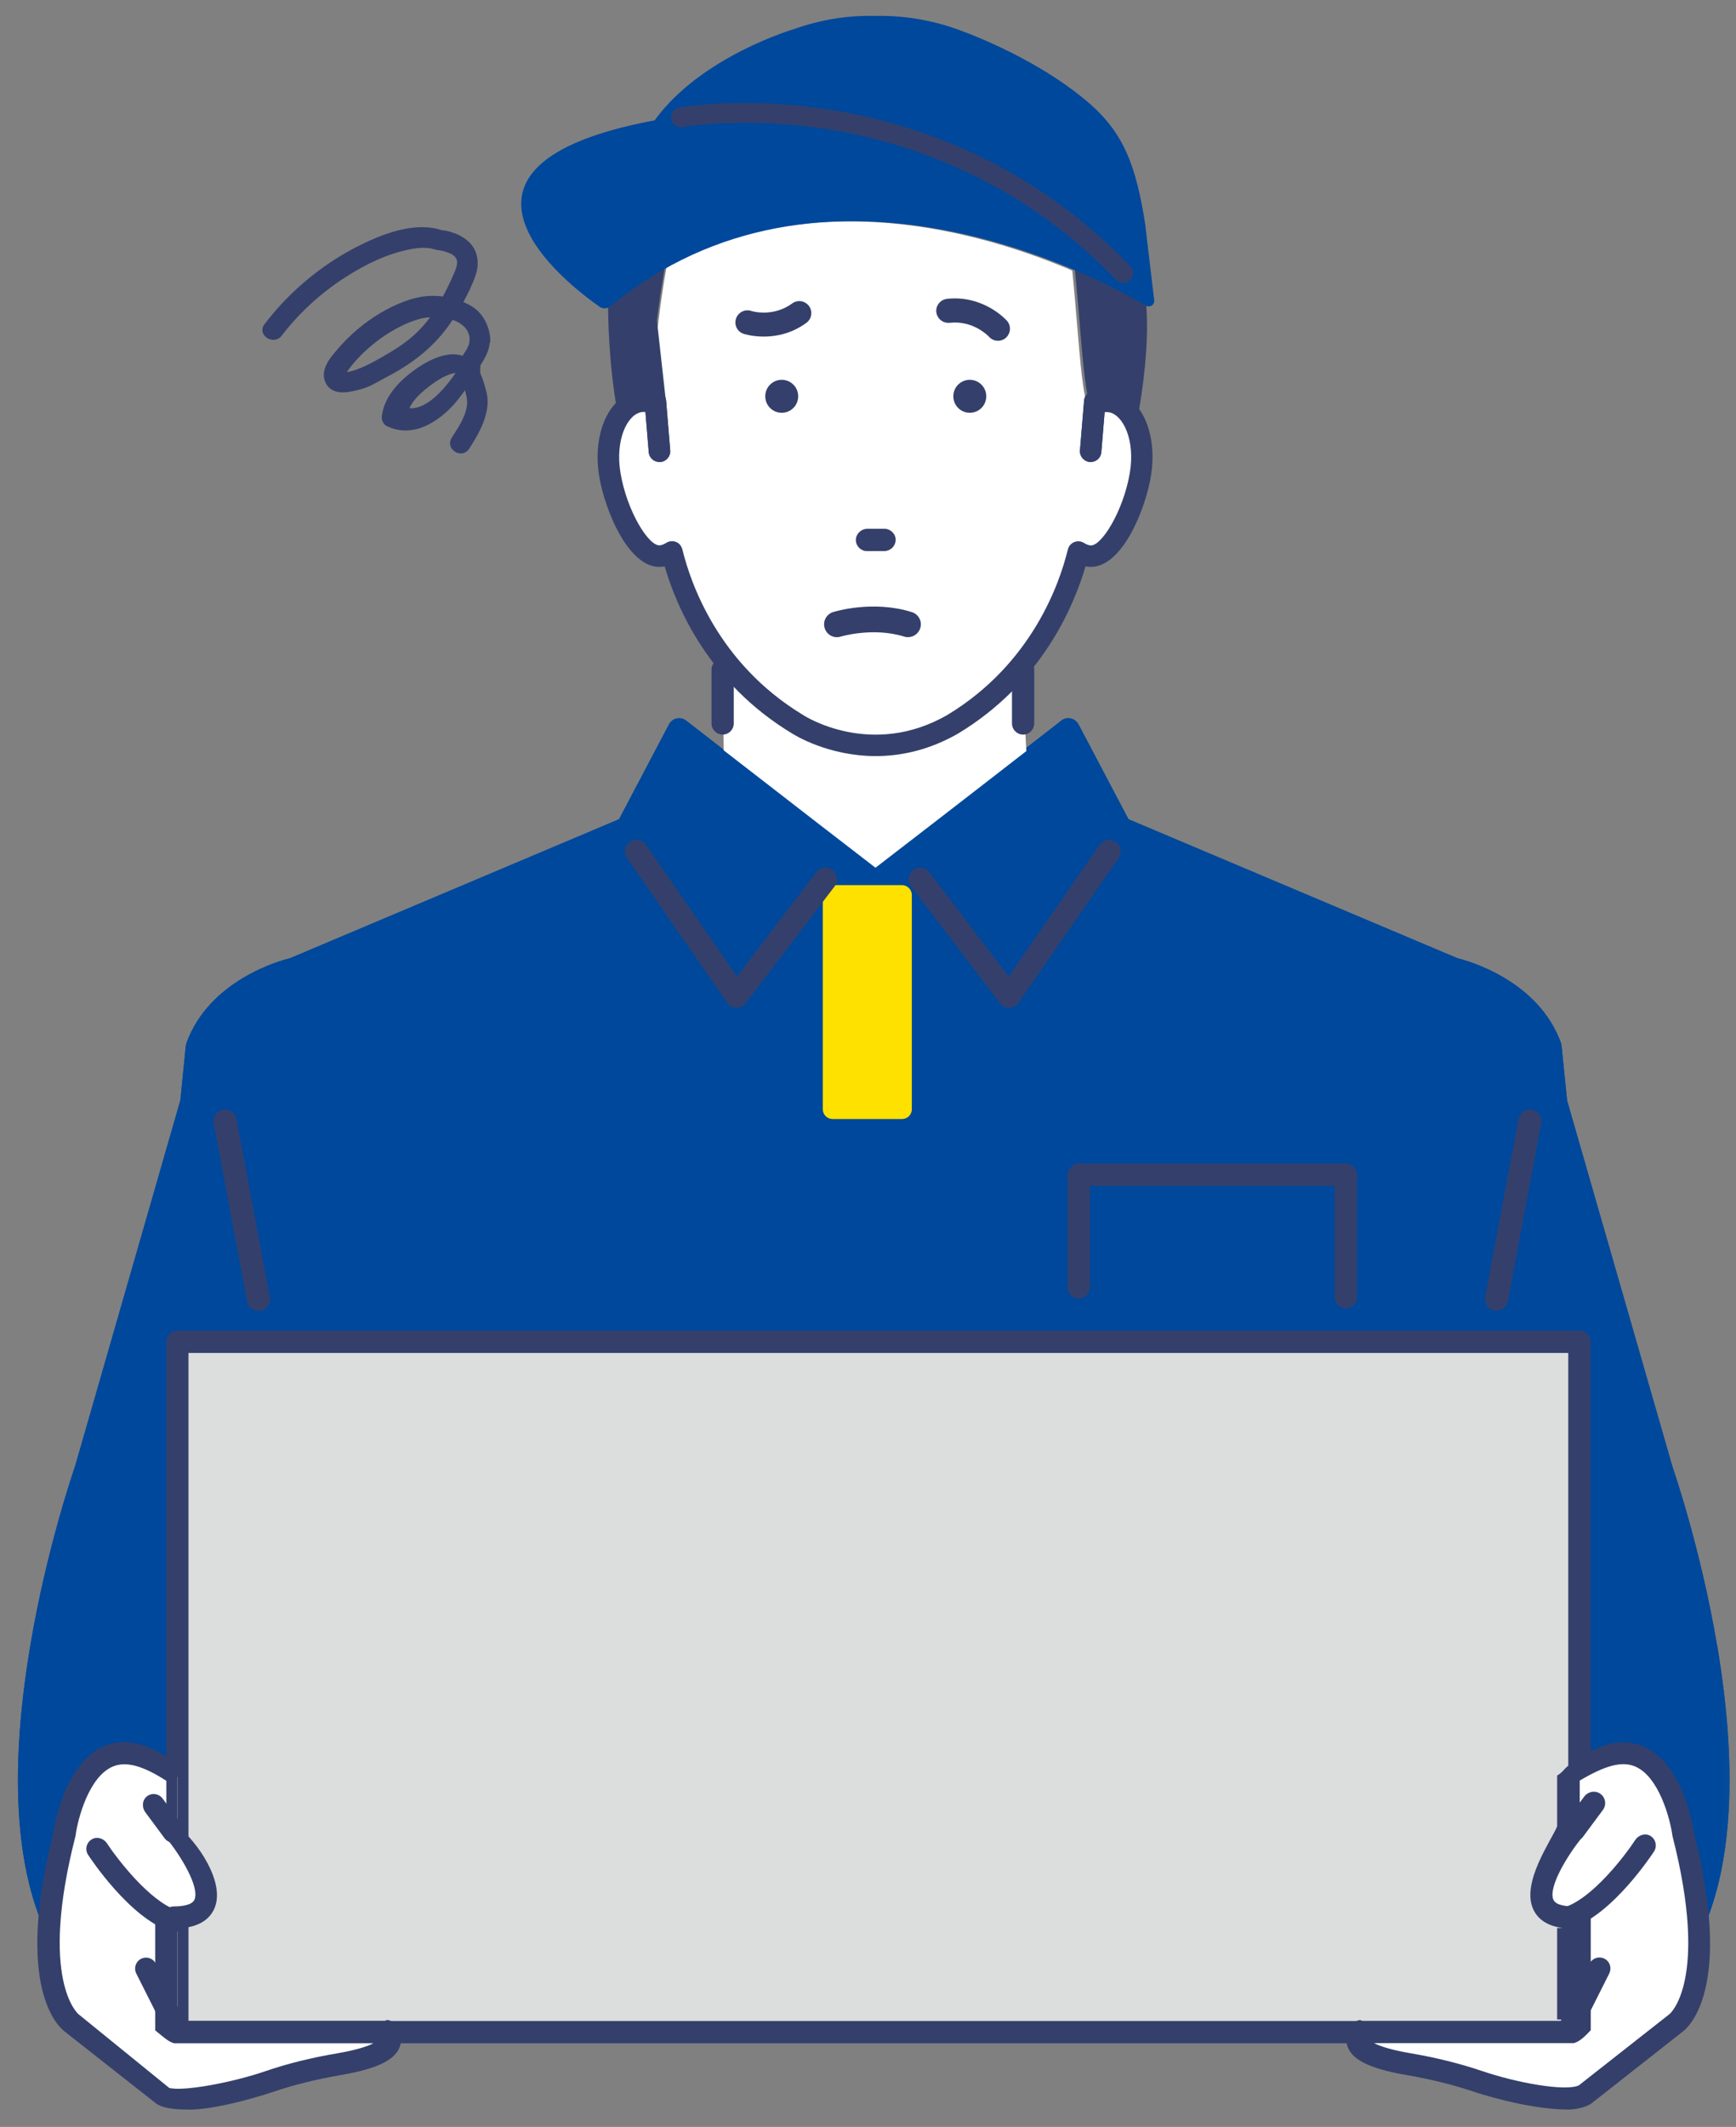 <svg width="156" height="191" viewBox="0 0 156 191" fill="none" xmlns="http://www.w3.org/2000/svg">
<rect x="0" y="0" width="156" height="191" fill="#808080" stroke="none"/>
<mask id="mask0_127_796" style="mask-type:luminance" maskUnits="userSpaceOnUse" x="0" y="0" width="156" height="191">
<path d="M155.938 0.488H0.938V190.488H155.938V0.488Z" fill="white"/>
</mask>
<g mask="url(#mask0_127_796)">
<path d="M154.287 147.698C152.847 139.178 150.457 132.198 150.277 131.668L140.817 98.808L140.327 93.908L140.277 93.668C138.227 88.008 131.867 86.268 130.967 86.048L101.407 73.568L96.917 65.048C96.777 64.778 96.517 64.588 96.217 64.518C95.917 64.458 95.607 64.518 95.367 64.718C87.877 70.548 80.657 76.108 78.517 77.748C76.387 76.108 69.167 70.548 61.667 64.718C61.427 64.528 61.117 64.458 60.817 64.518C60.517 64.578 60.267 64.778 60.117 65.048L55.627 73.568L26.067 86.048C25.157 86.268 18.817 88.008 16.757 93.658L16.697 93.908L16.207 98.808L6.747 131.668C6.567 132.188 4.177 139.168 2.737 147.698C0.717 159.658 1.417 168.828 4.837 174.958C5.017 175.288 5.367 175.488 5.747 175.488H151.287C151.657 175.488 152.007 175.278 152.197 174.958C155.607 168.828 156.317 159.658 154.297 147.698H154.287Z" fill="#00489B"/>
<path d="M154.287 147.698C152.847 139.178 150.457 132.198 150.277 131.668L140.817 98.808L140.327 93.908L140.277 93.668C138.227 88.008 131.867 86.268 130.967 86.048L101.407 73.568L96.917 65.048C96.777 64.778 96.517 64.588 96.217 64.518C95.917 64.458 95.607 64.518 95.367 64.718C87.877 70.548 80.657 76.108 78.517 77.748C76.387 76.108 69.167 70.548 61.667 64.718C61.427 64.528 61.117 64.458 60.817 64.518C60.517 64.578 60.267 64.778 60.117 65.048L55.627 73.568L26.067 86.048C25.157 86.268 18.817 88.008 16.757 93.658L16.697 93.908L16.207 98.808L6.747 131.668C6.567 132.188 4.177 139.168 2.737 147.698C0.717 159.658 1.417 168.828 4.837 174.958C5.017 175.288 5.367 175.488 5.747 175.488H151.287C151.657 175.488 152.007 175.278 152.197 174.958C155.607 168.828 156.317 159.658 154.297 147.698H154.287Z" fill="#00489B"/>
<path d="M78.668 77.927C80.487 76.528 85.998 72.287 92.228 67.448L91.828 59.867C90.278 61.718 88.287 63.528 85.757 65.058C78.377 69.297 71.817 65.058 71.817 65.058C68.828 63.248 66.597 61.047 64.938 58.847L65.028 67.377C71.287 72.237 76.847 76.517 78.668 77.918V77.927Z" fill="white"/>
<path d="M99.787 36.078C99.317 35.998 98.838 36.078 98.377 36.258C97.257 38.318 97.047 31.198 96.358 24.297C87.858 20.688 73.198 16.677 59.907 23.907C59.487 26.198 59.108 29.067 58.718 32.718L58.888 36.248C58.428 36.057 57.958 35.987 57.477 36.068C55.447 36.407 54.248 39.347 54.797 42.627C55.347 45.907 57.447 50.267 59.487 49.928C59.807 49.877 60.108 49.748 60.388 49.578C61.097 52.547 63.648 60.197 71.668 65.047C71.668 65.047 78.228 69.287 85.608 65.047C93.627 60.197 96.177 52.538 96.888 49.578C97.157 49.748 97.457 49.877 97.787 49.928C99.817 50.267 101.928 45.907 102.478 42.627C103.028 39.347 101.827 36.407 99.797 36.068H99.787V36.078Z" fill="white"/>
<path d="M55.937 36.828C56.337 36.428 56.807 36.167 57.337 36.078C57.807 35.998 58.287 36.078 58.747 36.258L58.577 32.718C59.377 25.117 60.177 20.918 61.287 18.218L54.887 21.238C54.887 21.238 54.037 28.738 55.457 36.888L55.937 36.818V36.828Z" fill="#34406B"/>
<path d="M97.937 36.258L98.567 36.347C98.567 36.347 98.607 36.297 98.617 36.258C99.077 36.068 99.547 35.998 100.027 36.078C100.517 36.157 100.967 36.398 101.347 36.758L102.337 36.898C103.757 28.738 102.687 25.238 102.687 25.238L96.217 20.968C97.027 27.017 97.247 34.528 97.937 36.248V36.258Z" fill="#34406B"/>
<path d="M98.017 41.487H97.937C97.407 41.447 97.007 40.977 97.047 40.447L97.418 35.977C97.457 35.447 97.937 35.047 98.457 35.097C98.987 35.138 99.387 35.608 99.337 36.138L98.967 40.608C98.927 41.117 98.507 41.487 98.007 41.487H98.017Z" fill="#34406B"/>
<path d="M59.257 41.487C58.757 41.487 58.337 41.108 58.297 40.608L57.927 36.138C57.887 35.608 58.277 35.138 58.817 35.097C59.357 35.057 59.817 35.447 59.857 35.977L60.227 40.447C60.267 40.977 59.877 41.447 59.337 41.487H59.257Z" fill="#34406B"/>
<path d="M99.947 35.127C99.707 35.087 99.457 35.078 99.217 35.087L97.427 36.358C97.457 36.667 97.637 36.928 97.897 37.087C98.157 37.248 98.477 37.267 98.757 37.148C99.067 37.017 99.357 36.977 99.637 37.017C100.927 37.237 102.027 39.528 101.527 42.468C100.947 45.898 98.947 49.138 97.957 48.977C97.777 48.947 97.597 48.877 97.417 48.758C97.047 48.528 96.557 48.557 96.217 48.888C96.077 49.017 95.997 49.197 95.947 49.388C95.227 52.337 92.757 59.597 85.127 64.207C78.367 68.088 72.437 64.388 72.167 64.207C64.517 59.587 62.047 52.318 61.327 49.367C61.277 49.178 61.197 49.008 61.057 48.867C60.867 48.678 60.627 48.597 60.387 48.597C60.207 48.597 60.027 48.648 59.867 48.748C59.687 48.867 59.507 48.938 59.327 48.968C58.317 49.127 56.327 45.888 55.757 42.458C55.267 39.517 56.357 37.227 57.647 37.008C57.917 36.958 58.217 37.008 58.517 37.138C58.827 37.267 59.167 37.227 59.447 37.038C59.717 36.847 59.877 36.528 59.857 36.197L58.977 28.277L57.867 31.828C57.857 31.898 57.757 32.678 57.757 32.748L57.867 35.057C57.687 35.057 57.507 35.078 57.327 35.108C54.727 35.547 53.207 38.917 53.847 42.788C54.367 45.867 56.597 51.388 59.657 50.877C59.687 50.877 59.707 50.867 59.727 50.858C60.777 54.477 63.677 61.337 71.147 65.847C71.337 65.968 74.387 67.897 78.697 67.897C80.907 67.897 83.457 67.388 86.107 65.868C93.587 61.347 96.487 54.487 97.547 50.858C97.577 50.858 97.597 50.867 97.627 50.877C97.757 50.898 97.887 50.907 98.017 50.907C100.867 50.907 102.927 45.727 103.417 42.788C104.067 38.917 102.537 35.547 99.937 35.108H99.947V35.127Z" fill="#34406B"/>
<path d="M98.017 41.487H97.937C97.407 41.447 97.007 40.977 97.047 40.447L97.418 35.977C97.457 35.447 97.937 35.047 98.457 35.097C98.987 35.138 99.387 35.608 99.337 36.138L98.967 40.608C98.927 41.117 98.507 41.487 98.007 41.487H98.017Z" fill="#34406B"/>
<path d="M59.257 41.487C58.757 41.487 58.337 41.108 58.297 40.608L57.927 36.138C57.887 35.608 58.277 35.138 58.817 35.097C59.357 35.057 59.817 35.447 59.857 35.977L60.227 40.447C60.267 40.977 59.877 41.447 59.337 41.487H59.257Z" fill="#34406B"/>
<path d="M71.667 27.048C71.497 27.078 71.337 27.138 71.187 27.248C69.467 28.508 67.597 27.958 67.497 27.918C66.937 27.738 66.327 28.048 66.137 28.618C65.957 29.188 66.257 29.798 66.827 29.978C66.947 30.018 69.827 30.928 72.467 28.988C72.947 28.638 73.047 27.958 72.697 27.478C72.447 27.148 72.047 26.988 71.667 27.048Z" fill="#34406B"/>
<path d="M84.827 28.918C84.987 28.977 85.157 29.008 85.347 28.988C87.467 28.758 88.807 30.168 88.877 30.247C89.277 30.688 89.957 30.727 90.397 30.328C90.837 29.927 90.887 29.247 90.477 28.797C90.397 28.698 88.357 26.477 85.097 26.837C84.507 26.907 84.077 27.438 84.137 28.027C84.187 28.438 84.457 28.767 84.817 28.918H84.827Z" fill="#34406B"/>
<path d="M77.528 49.417C77.647 49.468 77.778 49.487 77.907 49.487H79.498C79.757 49.477 80.007 49.367 80.198 49.178C80.377 48.987 80.487 48.738 80.487 48.478C80.487 48.218 80.377 47.968 80.188 47.778C79.998 47.597 79.748 47.487 79.487 47.487H77.897C77.638 47.498 77.388 47.608 77.198 47.798C77.017 47.988 76.907 48.237 76.907 48.498C76.907 48.758 77.017 49.008 77.207 49.197C77.297 49.288 77.407 49.358 77.528 49.407V49.417Z" fill="#34406B"/>
<path d="M81.937 54.968C78.437 53.867 75.007 54.917 74.857 54.968C74.257 55.157 73.917 55.797 74.107 56.407C74.297 57.017 74.937 57.358 75.547 57.167C75.577 57.157 78.457 56.297 81.257 57.167C81.377 57.208 81.487 57.218 81.597 57.218C82.087 57.218 82.537 56.898 82.697 56.407C82.887 55.797 82.547 55.157 81.937 54.968Z" fill="#34406B"/>
<path d="M44.057 30.788C44.097 30.078 43.877 29.227 43.457 28.567C42.997 27.817 42.327 27.407 41.637 27.128C42.067 26.337 42.477 25.508 42.747 24.688C43.107 23.608 42.917 22.547 42.237 21.828C41.627 21.177 40.787 20.887 40.197 20.747C40.077 20.718 39.957 20.707 39.837 20.688C39.747 20.677 39.667 20.657 39.587 20.648C39.537 20.617 39.457 20.598 39.397 20.578C39.167 20.517 38.917 20.477 38.707 20.448C36.467 20.168 34.047 21.188 32.437 21.977C29.807 23.267 27.337 25.098 25.297 27.297C24.777 27.858 24.257 28.477 23.767 29.117C23.567 29.367 23.527 29.657 23.637 29.927C23.767 30.227 24.087 30.468 24.437 30.508C24.777 30.558 25.107 30.418 25.317 30.137C26.857 28.128 28.807 26.337 30.957 24.948C32.967 23.648 34.787 22.837 36.537 22.448C37.147 22.317 37.937 22.177 38.697 22.308C38.737 22.308 38.817 22.337 38.917 22.358C39.067 22.398 39.247 22.448 39.357 22.468C39.387 22.468 39.407 22.468 39.437 22.468H39.477C39.477 22.468 39.517 22.477 39.537 22.477C39.557 22.477 39.567 22.488 39.587 22.488C40.147 22.617 40.567 22.777 40.757 22.948C40.947 23.108 41.017 23.207 41.057 23.378C41.127 23.688 41.007 24.047 40.877 24.367C40.527 25.198 40.167 25.938 39.797 26.628C38.647 26.468 37.547 26.617 36.317 27.078C34.827 27.637 33.417 28.488 32.107 29.587C31.507 30.098 30.927 30.668 30.387 31.297L30.267 31.438C29.817 31.957 29.317 32.547 29.147 33.258C28.977 34.008 29.287 34.727 29.917 35.047C30.627 35.398 31.507 35.178 32.067 35.047C32.587 34.928 33.097 34.748 33.567 34.498L35.377 33.517C37.697 32.218 39.427 30.648 40.667 28.727C41.577 29.017 42.367 29.747 42.167 30.777C42.107 31.128 41.887 31.457 41.687 31.767C41.647 31.828 41.607 31.887 41.567 31.948C41.407 31.898 41.237 31.858 41.067 31.837C39.187 31.617 37.057 33.328 36.447 33.858C35.157 34.977 34.447 36.167 34.307 37.417C34.267 37.737 34.477 38.127 34.747 38.258C37.447 39.568 39.887 37.328 40.797 36.307C41.157 35.907 41.477 35.477 41.777 35.047C41.897 35.417 41.957 35.758 41.977 36.038C42.007 37.138 41.267 38.267 40.677 39.178L40.597 39.307C40.277 39.807 40.497 40.318 40.877 40.557C41.037 40.667 41.227 40.718 41.417 40.718C41.687 40.718 41.967 40.597 42.157 40.297C42.847 39.237 43.597 37.987 43.787 36.587C43.857 36.087 43.817 35.578 43.677 35.068C43.537 34.557 43.387 34.008 43.147 33.487L43.167 32.818C43.577 32.157 43.967 31.517 44.007 30.747H44.027L44.057 30.788ZM40.937 33.498C40.867 33.608 40.787 33.718 40.707 33.828C39.857 35.008 38.307 36.788 36.787 36.657C37.127 35.907 37.837 35.267 38.397 34.828C39.027 34.328 39.967 33.648 40.887 33.498H40.937ZM38.657 28.488C38.297 28.968 37.927 29.398 37.537 29.777C36.887 30.418 36.117 30.997 35.187 31.558C34.237 32.127 33.157 32.778 32.067 33.178C31.827 33.258 31.507 33.367 31.177 33.417C31.227 33.328 31.267 33.258 31.287 33.237C32.057 32.188 33.037 31.238 34.187 30.407C35.327 29.587 36.507 28.988 37.607 28.668C37.977 28.558 38.327 28.508 38.667 28.497H38.657V28.488Z" fill="#34406B"/>
<path d="M102.938 20.317C102.098 14.828 100.968 11.867 97.657 9.078C92.627 4.848 85.897 2.588 85.897 2.588C83.537 1.758 81.088 1.378 78.638 1.428C76.207 1.368 73.767 1.758 71.427 2.588C71.427 2.588 63.017 5.018 58.828 10.807C37.108 14.857 50.947 25.497 53.877 27.547C54.167 27.758 54.578 27.727 54.847 27.508C73.868 11.857 98.207 24.637 102.978 27.448C103.328 27.657 103.778 27.367 103.718 26.957L102.928 20.308L102.938 20.317Z" fill="#00489B"/>
<path d="M100.937 25.407C100.707 25.407 100.467 25.317 100.297 25.137C91.537 15.988 81.437 12.748 74.497 11.627C66.947 10.418 61.397 11.398 61.347 11.408C60.867 11.498 60.407 11.178 60.317 10.697C60.227 10.217 60.547 9.758 61.027 9.668C61.267 9.628 66.877 8.628 74.707 9.878C81.937 11.027 92.457 14.387 101.577 23.918C101.917 24.267 101.907 24.837 101.547 25.168C101.377 25.328 101.157 25.418 100.937 25.418V25.407Z" fill="#34406B"/>
<path d="M71.727 35.587C71.727 36.407 71.067 37.068 70.247 37.068C69.427 37.068 68.767 36.407 68.767 35.587C68.767 34.767 69.427 34.108 70.247 34.108C71.067 34.108 71.727 34.767 71.727 35.587Z" fill="#34406B"/>
<path d="M88.627 35.587C88.627 36.407 87.968 37.068 87.147 37.068C86.328 37.068 85.668 36.407 85.668 35.587C85.668 34.767 86.328 34.108 87.147 34.108C87.968 34.108 88.627 34.767 88.627 35.587Z" fill="#34406B"/>
<path d="M141.927 120.488H15.947C15.947 120.488 15.938 120.488 15.938 120.498V182.478C15.938 182.478 15.938 182.488 15.947 182.488H141.927C141.927 182.488 141.938 182.488 141.938 182.478V120.498C141.938 120.498 141.937 120.488 141.927 120.488Z" fill="#DCDDDD"/>
<path d="M141.938 183.488H15.938C15.387 183.488 14.938 183.038 14.938 182.488V120.488C14.938 119.938 15.387 119.488 15.938 119.488H141.938C142.488 119.488 142.938 119.938 142.938 120.488V182.488C142.938 183.038 142.488 183.488 141.938 183.488ZM16.948 181.488H140.927V121.508V121.498H16.948C16.948 121.498 16.938 121.498 16.938 121.508V181.488C16.938 181.488 16.938 181.488 16.948 181.488Z" fill="#34406B"/>
<path d="M150.748 164.817C150.748 164.817 149.108 153.047 140.938 159.577V164.487C140.858 164.587 134.437 172.337 140.927 172.337H140.938V182.467C140.938 182.467 140.937 182.477 140.927 182.477H121.957C121.897 182.517 119.538 184.387 126.058 185.497C128.188 185.857 130.288 186.357 132.328 187.047C134.688 187.857 140.178 189.217 141.918 188.247L150.098 181.817C150.098 181.817 154.358 178.867 150.748 164.797V164.817Z" fill="white"/>
<path d="M140.937 189.438C137.197 189.438 132.557 187.878 132.497 187.858C130.637 187.228 128.637 186.728 126.377 186.338C123.007 185.758 121.357 184.918 121.037 183.598C120.817 182.688 121.357 181.908 121.867 181.528C122.027 181.408 122.237 181.348 122.437 181.498H140.417C140.417 181.358 140.427 181.358 139.927 181.348V173.138C140.427 173.138 140.427 173.138 140.417 173.138C139.107 172.958 138.217 172.398 137.787 171.468C136.667 169.068 139.417 165.268 139.927 164.008V159.448C140.427 159.148 140.557 158.868 140.787 158.678C143.327 156.648 145.607 156.008 147.587 156.798C151.147 158.218 152.097 163.808 152.197 164.478C155.777 178.498 151.777 182.038 151.167 182.478L142.997 188.898C142.997 188.898 142.927 188.948 142.887 188.968C142.287 189.308 141.447 189.438 140.917 189.438V189.458L140.937 189.438ZM123.227 183.488C123.227 183.328 123.207 183.338 123.227 183.338C123.617 183.588 124.557 184.008 126.717 184.378C129.077 184.778 131.187 185.308 133.147 185.968C136.337 187.058 140.687 187.828 141.877 187.268L149.987 180.898C149.987 180.898 150.017 180.868 150.037 180.858C150.047 180.848 153.617 177.868 150.297 164.898C150.297 164.858 150.277 164.828 150.277 164.778C150.077 163.348 149.067 159.468 146.877 158.608C145.697 158.138 144.197 158.568 141.957 159.898V164.328C142.427 164.558 142.347 164.788 142.197 164.968C140.847 166.598 139.087 169.518 139.597 170.608C139.837 171.128 140.847 171.198 141.437 171.198C141.987 171.198 142.427 171.638 142.947 172.188V182.318C142.427 182.868 141.977 183.318 141.427 183.478H123.247L123.227 183.488Z" fill="#34406B"/>
<path d="M141.427 165.368C141.207 165.368 140.987 165.298 140.797 165.148C140.347 164.798 140.287 164.118 140.637 163.658L142.357 161.338C142.657 160.938 143.197 160.778 143.647 160.988C144.257 161.278 144.417 162.028 144.037 162.538L142.257 164.938C142.047 165.208 141.737 165.358 141.427 165.358V165.368Z" fill="#34406B"/>
<path d="M140.937 173.177C140.467 173.177 140.027 172.837 139.957 172.317C139.897 171.837 140.227 171.397 140.687 171.237C143.147 170.397 146.008 166.667 146.948 165.227C147.248 164.777 147.837 164.597 148.297 164.857C148.787 165.147 148.938 165.777 148.638 166.257C148.488 166.487 144.917 171.937 141.237 173.137C141.137 173.167 141.027 173.187 140.927 173.187L140.937 173.177Z" fill="#34406B"/>
<path d="M140.937 183.328C140.707 183.328 140.487 183.248 140.287 183.088C139.937 182.798 139.867 182.268 140.067 181.858L142.847 176.328C143.117 175.788 143.827 175.598 144.347 175.998C144.727 176.298 144.817 176.828 144.597 177.248L141.817 182.778C141.647 183.128 141.297 183.318 140.937 183.318V183.328Z" fill="#34406B"/>
<path d="M6.127 164.817C6.127 164.817 7.767 153.047 15.938 159.577V164.487C16.017 164.587 22.438 172.337 15.947 172.337H15.938V182.467C15.938 182.467 15.938 182.477 15.947 182.477H34.917C34.977 182.517 37.337 184.387 30.817 185.497C28.688 185.857 26.587 186.357 24.547 187.047C22.188 187.857 16.698 189.217 14.957 188.247L6.777 181.817C6.777 181.817 2.517 178.867 6.127 164.797V164.817Z" fill="white"/>
<path d="M16.937 189.438C15.577 189.438 14.727 189.308 14.127 188.968C14.087 188.938 14.057 188.918 14.017 188.888L5.857 182.468C5.237 182.018 1.247 178.488 4.827 164.468C4.927 163.788 5.877 158.198 9.437 156.778C11.407 155.988 13.697 156.628 16.237 158.658C16.467 158.838 16.597 159.128 15.937 159.428V163.978C17.607 165.248 20.357 169.048 19.237 171.448C18.797 172.378 17.917 172.938 16.607 173.118C16.607 173.118 16.597 173.118 15.937 173.128V181.338C16.597 181.338 16.597 181.348 16.607 181.478H34.587C34.797 181.348 34.997 181.398 35.157 181.528C35.677 181.908 36.217 182.688 35.987 183.598C35.667 184.918 34.027 185.758 30.647 186.338C28.387 186.728 26.387 187.228 24.527 187.858C24.467 187.878 19.837 189.448 16.927 189.448L16.937 189.438ZM15.167 187.488C16.367 187.838 20.717 187.068 23.897 185.978C25.857 185.308 27.957 184.788 30.327 184.388C32.477 184.018 33.417 183.598 33.817 183.348C33.827 183.348 33.817 183.328 33.817 183.488H15.637C15.087 183.328 14.637 182.878 13.947 182.328V172.188C14.637 171.638 15.077 171.198 15.627 171.198C16.207 171.198 17.227 171.118 17.467 170.608C17.987 169.508 16.227 166.588 14.867 164.968C14.717 164.788 14.637 164.568 14.947 164.328V159.918C12.867 158.578 11.367 158.148 10.187 158.618C7.987 159.488 6.987 163.368 6.797 164.788C6.797 164.828 6.787 164.868 6.777 164.908C3.457 177.878 7.027 180.858 7.067 180.888L15.197 187.488H15.177H15.167Z" fill="#34406B"/>
<path d="M15.617 173.488C15.518 173.488 15.408 173.468 15.318 173.438C11.648 172.248 8.068 166.798 7.918 166.568C7.608 166.098 7.758 165.458 8.258 165.168C8.718 164.898 9.318 165.088 9.608 165.528C10.557 166.968 13.438 170.718 15.898 171.548C16.308 171.688 16.617 172.058 16.617 172.488C16.617 173.088 16.148 173.488 15.627 173.488H15.617Z" fill="#34406B"/>
<path d="M15.597 165.487C15.297 165.487 14.997 165.347 14.797 165.087L13.057 162.737C12.737 162.307 12.767 161.667 13.187 161.327C13.627 160.967 14.267 161.057 14.607 161.507L16.357 163.857C16.687 164.297 16.637 164.947 16.207 165.277C16.027 165.417 15.817 165.477 15.607 165.477L15.597 165.487Z" fill="#34406B"/>
<path d="M15.937 183.327C15.577 183.327 15.227 183.127 15.047 182.787L12.247 177.227C11.977 176.677 12.247 175.997 12.877 175.827C13.337 175.697 13.817 175.947 14.027 176.367C14.617 177.537 16.197 180.677 16.787 181.857C17.017 182.307 16.897 182.887 16.467 183.167C16.297 183.277 16.107 183.327 15.927 183.327H15.937Z" fill="#34406B"/>
<path d="M64.938 65.968C64.388 65.968 63.938 65.517 63.938 64.968V60.138C63.938 59.587 64.388 59.138 64.938 59.138C65.487 59.138 65.938 59.587 65.938 60.138V64.968C65.938 65.517 65.487 65.968 64.938 65.968Z" fill="#34406B"/>
<path d="M91.938 65.968C91.388 65.968 90.938 65.518 90.938 64.958V60.118C90.938 59.558 91.388 59.118 91.938 59.118C92.487 59.118 92.938 59.568 92.938 60.118V64.958C92.938 65.518 92.487 65.968 91.938 65.968Z" fill="#34406B"/>
<path d="M23.227 117.708C22.737 117.708 22.307 117.358 22.207 116.868L19.207 100.878C19.097 100.318 19.467 99.778 20.037 99.668C20.597 99.567 21.137 99.927 21.247 100.498L24.247 116.488C24.357 117.048 23.987 117.588 23.417 117.698C23.357 117.708 23.287 117.718 23.227 117.718V117.708Z" fill="#34406B"/>
<path d="M134.477 117.708C134.417 117.708 134.347 117.708 134.287 117.688C133.727 117.588 133.357 117.038 133.457 116.478L136.457 100.488C136.557 99.927 137.107 99.558 137.667 99.657C138.227 99.767 138.597 100.308 138.497 100.868L135.497 116.858C135.397 117.348 134.967 117.698 134.477 117.698V117.708Z" fill="#34406B"/>
<path d="M74.817 79.487H81.058C81.537 79.487 81.938 79.888 81.938 80.368V99.608C81.938 100.098 81.547 100.488 81.058 100.488H74.817C74.328 100.488 73.938 100.098 73.938 99.608V80.368C73.938 79.877 74.328 79.487 74.817 79.487Z" fill="#FFE100"/>
<path d="M66.187 90.487H66.167C65.837 90.487 65.527 90.317 65.337 90.037L56.347 77.047C56.017 76.578 56.137 75.927 56.607 75.608C57.077 75.278 57.727 75.397 58.047 75.868L66.227 87.688L73.357 78.328C73.707 77.877 74.347 77.787 74.807 78.138C75.257 78.487 75.347 79.138 75.007 79.588L67.007 90.078C66.807 90.338 66.507 90.487 66.187 90.487Z" fill="#34406B"/>
<path d="M90.677 90.488C90.358 90.488 90.047 90.338 89.858 90.078L81.858 79.588C81.507 79.138 81.597 78.478 82.058 78.138C82.507 77.788 83.168 77.878 83.507 78.328L90.638 87.688L98.817 75.868C99.147 75.398 99.787 75.288 100.257 75.608C100.727 75.938 100.837 76.578 100.517 77.048L91.528 90.038C91.338 90.308 91.037 90.478 90.698 90.488H90.677Z" fill="#34406B"/>
<path d="M120.938 117.488C120.388 117.488 119.938 117.028 119.938 116.458V106.488H97.938V115.598C97.938 116.148 97.487 116.598 96.938 116.598C96.388 116.598 95.938 116.148 95.938 115.598V105.528C95.938 104.958 96.407 104.488 96.978 104.488H120.908C121.478 104.488 121.938 104.948 121.938 105.518V116.458C121.938 117.028 121.487 117.488 120.938 117.488Z" fill="#34406B"/>
</g>
</svg>
